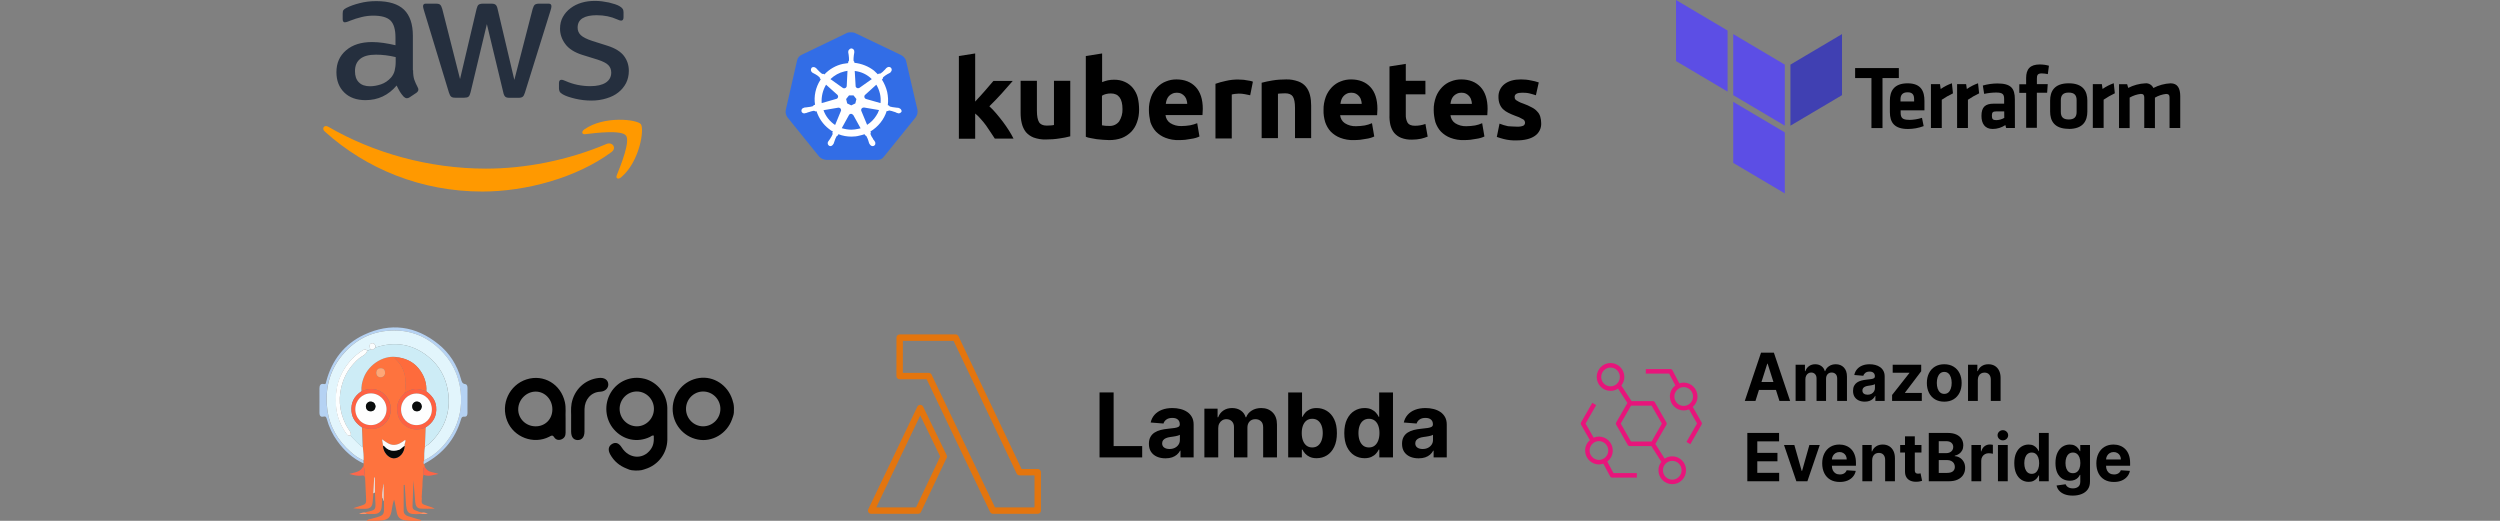 <svg width="1440" height="300" viewBox="0 0 1440 300" fill="none" xmlns="http://www.w3.org/2000/svg">
<rect x="0" y="0" width="1440" height="300" fill="#808080" stroke="none"/>
<path d="M237.934 40.402C237.934 42.661 238.178 44.493 238.605 45.837C239.094 47.18 239.705 48.646 240.56 50.234C240.865 50.722 240.987 51.211 240.987 51.639C240.987 52.249 240.621 52.86 239.827 53.471L235.979 56.035C235.43 56.402 234.88 56.585 234.392 56.585C233.781 56.585 233.17 56.28 232.56 55.73C231.705 54.814 230.972 53.837 230.361 52.86C229.75 51.822 229.14 50.661 228.468 49.257C223.704 54.875 217.72 57.684 210.514 57.684C205.384 57.684 201.292 56.219 198.3 53.287C195.307 50.356 193.781 46.448 193.781 41.562C193.781 36.371 195.613 32.157 199.338 28.982C203.063 25.806 208.01 24.218 214.3 24.218C216.376 24.218 218.514 24.401 220.773 24.707C223.033 25.012 225.353 25.501 227.796 26.05V21.592C227.796 16.951 226.819 13.714 224.926 11.821C222.972 9.928 219.674 9.012 214.972 9.012C212.834 9.012 210.636 9.256 208.376 9.806C206.117 10.356 203.918 11.027 201.781 11.882C200.803 12.31 200.071 12.554 199.643 12.676C199.216 12.798 198.91 12.859 198.666 12.859C197.811 12.859 197.384 12.249 197.384 10.966V7.974C197.384 6.997 197.506 6.264 197.811 5.836C198.116 5.409 198.666 4.981 199.521 4.554C201.658 3.455 204.223 2.539 207.216 1.806C210.208 1.012 213.384 0.646 216.743 0.646C224.01 0.646 229.323 2.294 232.743 5.592C236.102 8.89 237.812 13.898 237.812 20.615V40.402H237.934ZM213.139 49.684C215.155 49.684 217.231 49.318 219.43 48.585C221.628 47.852 223.582 46.509 225.231 44.677C226.208 43.516 226.941 42.234 227.308 40.768C227.674 39.303 227.918 37.531 227.918 35.455V32.89C226.147 32.463 224.254 32.096 222.3 31.852C220.346 31.608 218.453 31.486 216.559 31.486C212.468 31.486 209.475 32.279 207.46 33.928C205.445 35.577 204.468 37.898 204.468 40.951C204.468 43.822 205.2 45.959 206.727 47.425C208.193 48.951 210.33 49.684 213.139 49.684ZM262.178 56.28C261.079 56.28 260.346 56.096 259.858 55.669C259.369 55.303 258.941 54.448 258.575 53.287L244.224 6.081C243.857 4.859 243.674 4.065 243.674 3.638C243.674 2.661 244.163 2.111 245.14 2.111H251.125C252.285 2.111 253.079 2.294 253.506 2.722C253.995 3.088 254.361 3.943 254.728 5.104L264.987 45.532L274.514 5.104C274.82 3.882 275.186 3.088 275.674 2.722C276.163 2.356 277.018 2.111 278.117 2.111H283.003C284.163 2.111 284.957 2.294 285.446 2.722C285.934 3.088 286.362 3.943 286.606 5.104L296.255 46.02L306.82 5.104C307.186 3.882 307.614 3.088 308.041 2.722C308.53 2.356 309.324 2.111 310.423 2.111H316.102C317.079 2.111 317.629 2.6 317.629 3.638C317.629 3.943 317.568 4.249 317.507 4.615C317.446 4.981 317.324 5.47 317.079 6.142L302.362 53.348C301.995 54.57 301.568 55.364 301.079 55.73C300.591 56.096 299.797 56.341 298.759 56.341H293.507C292.346 56.341 291.553 56.158 291.064 55.73C290.575 55.303 290.148 54.509 289.904 53.287L280.438 13.898L271.033 53.226C270.728 54.448 270.361 55.242 269.873 55.669C269.384 56.096 268.529 56.28 267.43 56.28H262.178ZM340.652 57.929C337.477 57.929 334.301 57.562 331.248 56.829C328.194 56.096 325.812 55.303 324.225 54.387C323.247 53.837 322.576 53.226 322.331 52.677C322.087 52.127 321.965 51.516 321.965 50.967V47.852C321.965 46.57 322.454 45.959 323.37 45.959C323.736 45.959 324.102 46.02 324.469 46.142C324.835 46.264 325.385 46.509 325.996 46.753C328.072 47.669 330.332 48.402 332.713 48.89C335.156 49.379 337.538 49.623 339.98 49.623C343.828 49.623 346.82 48.951 348.897 47.608C350.973 46.264 352.072 44.31 352.072 41.806C352.072 40.096 351.523 38.692 350.423 37.531C349.324 36.371 347.248 35.333 344.255 34.356L335.4 31.608C330.942 30.203 327.644 28.127 325.629 25.379C323.614 22.692 322.576 19.699 322.576 16.524C322.576 13.959 323.125 11.699 324.225 9.745C325.324 7.791 326.79 6.081 328.622 4.737C330.454 3.333 332.53 2.294 334.973 1.562C337.416 0.829 339.98 0.523 342.668 0.523C344.011 0.523 345.416 0.585 346.759 0.768C348.164 0.951 349.446 1.195 350.729 1.439C351.95 1.745 353.11 2.05 354.21 2.417C355.309 2.783 356.164 3.149 356.775 3.516C357.63 4.004 358.24 4.493 358.607 5.043C358.973 5.531 359.156 6.203 359.156 7.058V9.928C359.156 11.211 358.668 11.882 357.752 11.882C357.263 11.882 356.469 11.638 355.431 11.149C351.95 9.562 348.042 8.768 343.706 8.768C340.225 8.768 337.477 9.317 335.583 10.478C333.69 11.638 332.713 13.409 332.713 15.913C332.713 17.623 333.324 19.088 334.545 20.249C335.767 21.409 338.026 22.57 341.263 23.608L349.935 26.356C354.332 27.76 357.507 29.715 359.401 32.218C361.294 34.722 362.21 37.593 362.21 40.768C362.21 43.394 361.66 45.776 360.622 47.852C359.523 49.928 358.057 51.761 356.164 53.226C354.271 54.753 352.011 55.852 349.385 56.646C346.637 57.501 343.767 57.929 340.652 57.929Z" fill="#252F3E"/>
<path fill-rule="evenodd" clip-rule="evenodd" d="M352.194 87.609C332.102 102.448 302.911 110.326 277.812 110.326C242.636 110.326 210.941 97.319 187.002 75.7C185.109 73.99 186.818 71.669 189.078 73.013C214.971 88.036 246.911 97.135 279.949 97.135C302.239 97.135 326.728 92.494 349.263 82.967C352.622 81.441 355.492 85.166 352.194 87.609Z" fill="#FF9900"/>
<path fill-rule="evenodd" clip-rule="evenodd" d="M360.561 78.082C357.996 74.784 343.584 76.494 337.049 77.288C335.095 77.532 334.79 75.822 336.561 74.54C348.042 66.478 366.912 68.799 369.111 71.486C371.309 74.234 368.5 93.105 357.752 102.143C356.103 103.547 354.515 102.815 355.248 100.983C357.691 94.937 363.126 81.318 360.561 78.082Z" fill="#FF9900"/>
<path d="M521.886 34.964C521.451 33.573 520.408 32.443 519.104 31.748L492.588 19.055C491.893 18.707 491.11 18.62 490.415 18.62C489.719 18.62 488.937 18.62 488.241 18.794L461.725 31.574C460.421 32.182 459.465 33.313 459.117 34.791L452.597 63.393C452.336 64.871 452.684 66.349 453.553 67.566L471.897 90.257C472.94 91.3 474.418 91.996 475.896 92.082H505.107C506.672 92.256 508.15 91.561 509.106 90.257L527.45 67.566C528.319 66.349 528.667 64.871 528.493 63.393L521.886 34.964Z" fill="#326DE6"/>
<path d="M517.8 62.261C517.713 62.261 517.626 62.261 517.626 62.174C517.626 62.087 517.452 62.087 517.278 62.087C516.931 62 516.583 62 516.235 62C516.061 62 515.887 62 515.714 61.913H515.627C514.67 61.826 513.627 61.652 512.671 61.392C512.41 61.305 512.149 61.044 512.062 60.783L511.367 60.609C511.714 58.088 511.541 55.48 511.019 52.959C510.41 50.437 509.367 48.003 507.976 45.83L508.498 45.308V45.221C508.498 44.96 508.585 44.612 508.759 44.439C509.541 43.743 510.323 43.221 511.193 42.7C511.367 42.613 511.541 42.526 511.714 42.439C512.062 42.265 512.323 42.091 512.671 41.917C512.758 41.831 512.845 41.831 512.932 41.744C513.018 41.657 512.932 41.657 512.932 41.57C513.714 40.961 513.888 39.918 513.279 39.135C513.018 38.788 512.497 38.527 512.062 38.527C511.627 38.527 511.193 38.701 510.845 38.962L510.758 39.048C510.671 39.135 510.584 39.222 510.497 39.222C510.236 39.483 509.976 39.744 509.802 40.005C509.715 40.179 509.541 40.266 509.454 40.353C508.845 41.048 508.063 41.744 507.281 42.265C507.107 42.352 506.933 42.439 506.759 42.439C506.672 42.439 506.498 42.439 506.411 42.352H506.324L505.629 42.787C504.933 42.091 504.151 41.396 503.455 40.7C500.239 38.179 496.239 36.614 492.153 36.18L492.066 35.484V35.571C491.806 35.397 491.719 35.136 491.632 34.876C491.632 33.919 491.632 32.963 491.806 31.92V31.833C491.806 31.659 491.893 31.485 491.893 31.311C491.98 30.963 491.98 30.616 492.066 30.268V29.746C492.153 28.877 491.458 28.007 490.589 27.921C490.067 27.834 489.545 28.094 489.111 28.529C488.763 28.877 488.589 29.311 488.589 29.746V30.181C488.589 30.529 488.676 30.876 488.763 31.224C488.85 31.398 488.85 31.572 488.85 31.746V31.833C489.024 32.789 489.024 33.745 489.024 34.788C488.937 35.049 488.85 35.31 488.589 35.484V35.658L488.502 36.353C487.546 36.44 486.589 36.614 485.546 36.788C481.46 37.657 477.722 39.831 474.853 42.874L474.331 42.526H474.244C474.157 42.526 474.07 42.613 473.896 42.613C473.723 42.613 473.549 42.526 473.375 42.439C472.592 41.831 471.81 41.135 471.201 40.44C471.114 40.266 470.941 40.179 470.854 40.092C470.593 39.831 470.419 39.57 470.158 39.309C470.071 39.222 469.984 39.222 469.897 39.135C469.81 39.048 469.81 39.048 469.81 39.048C469.463 38.788 469.028 38.614 468.593 38.614C468.072 38.614 467.637 38.788 467.376 39.222C466.855 40.005 467.028 41.048 467.724 41.657C467.811 41.657 467.811 41.744 467.811 41.744C467.811 41.744 467.985 41.917 468.072 41.917C468.332 42.091 468.68 42.265 469.028 42.439C469.202 42.526 469.376 42.613 469.55 42.7C470.419 43.221 471.288 43.743 471.984 44.439C472.158 44.612 472.332 44.96 472.245 45.221V45.134L472.766 45.656C472.679 45.83 472.592 45.917 472.505 46.09C469.81 50.35 468.68 55.393 469.463 60.348L468.767 60.522C468.767 60.609 468.68 60.609 468.68 60.609C468.593 60.87 468.332 61.044 468.072 61.218C467.115 61.478 466.159 61.652 465.116 61.739C464.942 61.739 464.768 61.739 464.594 61.826C464.246 61.826 463.899 61.913 463.551 61.913C463.464 61.913 463.377 62 463.203 62C463.116 62 463.116 62 463.029 62.087C462.073 62.261 461.464 63.13 461.638 64.087C461.812 64.869 462.595 65.391 463.377 65.304C463.551 65.304 463.638 65.304 463.812 65.217C463.899 65.217 463.899 65.217 463.899 65.13C463.899 65.043 464.159 65.13 464.246 65.13C464.594 65.043 464.942 64.869 465.203 64.782C465.377 64.695 465.55 64.608 465.724 64.608H465.811C466.768 64.26 467.637 64 468.68 63.826H468.767C469.028 63.826 469.289 63.913 469.463 64.087C469.55 64.087 469.55 64.174 469.55 64.174L470.332 64.087C471.636 68.086 474.07 71.65 477.461 74.258C478.243 74.867 478.939 75.388 479.808 75.823L479.374 76.432C479.374 76.519 479.46 76.519 479.46 76.519C479.634 76.779 479.634 77.127 479.547 77.388C479.2 78.257 478.678 79.127 478.156 79.909V79.996C478.069 80.17 477.983 80.257 477.809 80.431C477.635 80.605 477.461 80.953 477.2 81.3C477.113 81.387 477.113 81.474 477.026 81.561C477.026 81.561 477.026 81.648 476.939 81.648C476.505 82.517 476.852 83.561 477.635 83.995C477.809 84.082 478.069 84.169 478.243 84.169C478.939 84.169 479.547 83.734 479.895 83.126C479.895 83.126 479.895 83.039 479.982 83.039C479.982 82.952 480.069 82.865 480.156 82.778C480.243 82.43 480.417 82.17 480.504 81.822L480.678 81.3C480.938 80.344 481.373 79.475 481.808 78.605C481.982 78.344 482.242 78.171 482.503 78.084C482.59 78.084 482.59 78.084 482.59 77.997L482.938 77.301C485.372 78.257 487.893 78.692 490.502 78.692C492.066 78.692 493.631 78.518 495.196 78.084C496.153 77.91 497.109 77.562 497.978 77.301L498.326 77.91C498.413 77.91 498.413 77.91 498.413 77.997C498.674 78.084 498.935 78.257 499.108 78.518C499.543 79.388 499.978 80.257 500.239 81.213V81.3L500.412 81.822C500.499 82.17 500.586 82.517 500.76 82.778C500.847 82.865 500.847 82.952 500.934 83.039C500.934 83.039 500.934 83.126 501.021 83.126C501.369 83.734 501.977 84.169 502.673 84.169C502.934 84.169 503.108 84.082 503.368 83.995C503.716 83.821 504.064 83.474 504.151 83.039C504.238 82.604 504.238 82.17 504.064 81.735C504.064 81.648 503.977 81.648 503.977 81.648C503.977 81.561 503.89 81.474 503.803 81.387C503.629 81.039 503.455 80.779 503.194 80.518C503.108 80.344 503.021 80.257 502.847 80.083V79.909C502.238 79.127 501.803 78.257 501.456 77.388C501.369 77.127 501.369 76.779 501.543 76.519C501.543 76.432 501.63 76.432 501.63 76.432L501.369 75.736C505.803 73.041 509.193 68.868 510.758 63.913L511.454 64C511.541 64 511.541 63.913 511.541 63.913C511.714 63.739 511.975 63.652 512.236 63.652H512.323C513.279 63.826 514.236 64.087 515.105 64.434H515.192C515.366 64.521 515.54 64.608 515.714 64.608C516.061 64.782 516.322 64.956 516.67 65.043C516.757 65.043 516.844 65.13 517.018 65.13C517.105 65.13 517.105 65.13 517.191 65.217C517.365 65.304 517.452 65.304 517.626 65.304C518.409 65.304 519.104 64.782 519.365 64.087C519.278 63.13 518.582 62.435 517.8 62.261ZM492.675 59.566L490.328 60.696L487.98 59.566L487.372 57.045L489.024 54.958H491.632L493.284 57.045L492.675 59.566ZM506.846 53.915C507.281 55.74 507.368 57.566 507.194 59.392L498.935 57.045C498.152 56.871 497.717 56.088 497.891 55.306C497.978 55.045 498.065 54.871 498.239 54.697L504.759 48.785C505.716 50.35 506.411 52.089 506.846 53.915ZM502.151 45.569L495.022 50.611C494.414 50.959 493.544 50.872 493.11 50.264C492.936 50.09 492.849 49.916 492.849 49.655L492.327 40.874C496.153 41.309 499.543 42.961 502.151 45.569ZM486.416 41.135L488.154 40.787L487.72 49.481C487.72 50.264 487.024 50.872 486.242 50.872C485.981 50.872 485.807 50.785 485.546 50.698L478.33 45.569C480.591 43.395 483.373 41.831 486.416 41.135ZM475.809 48.785L482.242 54.523C482.851 55.045 482.938 55.914 482.416 56.523C482.242 56.784 482.069 56.871 481.721 56.958L473.288 59.392C473.027 55.74 473.896 52.002 475.809 48.785ZM474.331 63.478L482.938 62C483.634 62 484.329 62.435 484.416 63.13C484.503 63.391 484.503 63.739 484.329 64L481.025 71.998C477.983 69.998 475.548 66.956 474.331 63.478ZM494.066 74.258C492.849 74.519 491.632 74.693 490.328 74.693C488.502 74.693 486.589 74.345 484.851 73.824L489.111 66.086C489.545 65.564 490.241 65.391 490.849 65.738C491.11 65.912 491.284 66.086 491.545 66.347L495.718 73.91C495.196 73.998 494.675 74.084 494.066 74.258ZM504.672 66.695C503.368 68.781 501.543 70.607 499.456 71.911L496.066 63.739C495.892 63.043 496.239 62.348 496.848 62.087C497.109 62 497.37 61.913 497.63 61.913L506.324 63.391C505.89 64.608 505.368 65.738 504.672 66.695Z" fill="white"/>
<path d="M873.723 72.955C874.94 73.042 876.244 72.868 877.375 72.434C878.07 72.086 878.505 71.303 878.418 70.521C878.331 69.652 877.809 68.869 877.027 68.608C875.723 67.826 874.245 67.13 872.767 66.696C871.289 66.174 869.985 65.566 868.768 64.957C867.637 64.435 866.681 63.74 865.725 62.871C864.855 62.001 864.247 61.045 863.812 59.915C863.291 58.611 863.117 57.22 863.117 55.829C863.03 52.96 864.334 50.178 866.594 48.439C868.942 46.613 872.071 45.744 876.07 45.744C877.983 45.744 879.983 45.918 881.895 46.352C883.373 46.613 884.851 46.961 886.329 47.483L884.677 54.872C883.46 54.438 882.33 54.177 881.113 53.829C879.722 53.481 878.244 53.394 876.853 53.394C873.897 53.394 872.419 54.177 872.419 55.829C872.419 56.176 872.506 56.524 872.593 56.872C872.767 57.22 873.028 57.48 873.375 57.741C873.723 58.002 874.245 58.263 874.853 58.611C875.462 58.958 876.331 59.306 877.375 59.654C879.113 60.262 880.852 61.045 882.417 61.914C883.634 62.523 884.677 63.305 885.547 64.349C886.329 65.131 886.851 66.087 887.198 67.217C887.546 68.435 887.72 69.652 887.72 70.869C887.894 73.825 886.503 76.694 883.982 78.346C881.547 79.997 878.07 80.867 873.549 80.867C871.028 80.954 868.594 80.693 866.16 80.084C864.768 79.737 863.464 79.302 862.16 78.867L863.725 71.217C865.29 71.825 866.942 72.347 868.594 72.695C870.333 72.781 871.984 72.955 873.723 72.955ZM825.82 63.392C825.733 60.784 826.255 58.176 827.124 55.742C827.907 53.655 829.124 51.83 830.689 50.178C832.167 48.7 833.819 47.569 835.731 46.874C837.644 46.092 839.643 45.744 841.643 45.744C846.338 45.744 850.076 47.222 852.771 50.091C855.466 52.96 856.857 57.22 856.857 62.784C856.857 63.305 856.857 63.914 856.77 64.609C856.77 65.305 856.683 65.826 856.683 66.348H835.47C835.644 68.174 836.601 69.912 838.166 70.956C840.078 72.173 842.339 72.781 844.599 72.695C846.251 72.695 847.99 72.521 849.641 72.26C851.032 71.999 852.423 71.564 853.727 70.956L855.031 78.606C854.423 78.954 853.727 79.128 853.032 79.389C852.076 79.65 851.119 79.91 850.163 79.997C849.12 80.171 848.076 80.345 846.859 80.519C845.729 80.606 844.512 80.693 843.295 80.693C840.6 80.78 837.992 80.345 835.47 79.389C833.384 78.606 831.558 77.389 829.993 75.824C828.515 74.259 827.472 72.347 826.777 70.347C826.168 68 825.82 65.653 825.82 63.392ZM847.816 59.828C847.816 59.045 847.642 58.263 847.381 57.48C847.207 56.698 846.772 56.089 846.338 55.481C845.816 54.872 845.207 54.351 844.512 54.003C843.643 53.568 842.773 53.394 841.817 53.394C840.861 53.394 839.991 53.568 839.122 54.003C838.426 54.351 837.731 54.785 837.209 55.394C836.688 56.002 836.253 56.698 835.992 57.48C835.731 58.263 835.557 59.045 835.47 59.828H847.816ZM800.348 38.267L809.737 36.789V46.526H821.039V54.351H809.737V66C809.65 67.652 809.998 69.304 810.78 70.695C811.476 71.825 812.867 72.434 815.04 72.434C816.083 72.434 817.127 72.347 818.083 72.173C819.126 71.999 820.082 71.738 821.039 71.39L822.343 78.693C821.126 79.215 819.822 79.563 818.518 79.91C816.866 80.258 815.127 80.432 813.388 80.432C811.215 80.519 809.041 80.171 807.042 79.389C805.477 78.78 804.086 77.737 803.043 76.52C801.999 75.216 801.304 73.651 800.869 71.999C800.435 70.086 800.261 68.087 800.348 66.174V38.267ZM762.356 63.392C762.269 60.784 762.791 58.176 763.66 55.742C764.442 53.655 765.659 51.83 767.224 50.178C768.702 48.7 770.354 47.569 772.267 46.874C774.179 46.092 776.179 45.744 778.178 45.744C782.873 45.744 786.611 47.222 789.307 50.091C792.002 52.96 793.393 57.22 793.393 62.784C793.393 63.305 793.393 63.914 793.306 64.609C793.219 65.305 793.219 65.826 793.219 66.348H771.919C772.093 68.174 773.049 69.912 774.614 70.956C776.527 72.173 778.787 72.781 781.047 72.695C782.699 72.695 784.438 72.521 786.09 72.26C787.481 71.999 788.872 71.564 790.263 70.956L791.567 78.606C790.958 78.954 790.263 79.128 789.567 79.389C788.611 79.65 787.655 79.91 786.698 79.997C785.655 80.171 784.612 80.345 783.395 80.519C782.265 80.606 781.047 80.693 779.83 80.693C777.135 80.78 774.527 80.345 772.006 79.389C769.919 78.606 768.094 77.389 766.529 75.824C765.051 74.259 764.008 72.347 763.312 70.347C762.617 68 762.269 65.653 762.356 63.392ZM784.351 59.828C784.351 59.045 784.177 58.263 783.916 57.48C783.743 56.698 783.308 56.089 782.873 55.481C782.352 54.872 781.743 54.351 781.047 54.003C780.178 53.568 779.309 53.394 778.352 53.394C777.396 53.394 776.527 53.568 775.657 54.003C774.962 54.351 774.353 54.785 773.832 55.394C773.31 56.002 772.875 56.698 772.614 57.48C772.354 58.263 772.18 59.045 772.093 59.828H784.351ZM726.711 47.657C728.711 47.135 730.797 46.7 732.884 46.352C735.492 45.918 738.187 45.744 740.795 45.744C743.143 45.657 745.49 46.092 747.75 46.874C749.489 47.483 751.054 48.526 752.184 49.917C753.314 51.308 754.097 52.96 754.531 54.698C755.053 56.698 755.227 58.785 755.227 60.871V79.563H745.925V62.088C745.925 59.045 745.49 56.959 744.707 55.655C743.925 54.438 742.447 53.742 740.274 53.742C739.578 53.742 738.883 53.742 738.1 53.829C737.318 53.829 736.709 53.916 736.101 54.003V79.563H726.711V47.657ZM720.104 54.872C719.235 54.698 718.278 54.438 717.148 54.264C715.931 54.003 714.714 53.916 713.497 53.916C712.801 53.916 712.106 54.003 711.323 54.09C710.715 54.177 710.106 54.264 709.498 54.438V79.737H700.108V48.265C702.021 47.569 704.021 47.048 706.02 46.613C708.541 46.005 711.149 45.744 713.671 45.831C714.279 45.831 714.888 45.918 715.496 45.918C716.192 45.918 716.887 46.005 717.67 46.178C718.365 46.265 719.061 46.352 719.843 46.526C720.452 46.613 721.06 46.787 721.669 47.048L720.104 54.872ZM661.769 63.392C661.682 60.784 662.204 58.176 663.073 55.742C663.855 53.655 665.072 51.83 666.637 50.178C668.115 48.7 669.767 47.569 671.68 46.874C673.592 46.092 675.592 45.744 677.592 45.744C682.286 45.744 686.024 47.222 688.72 50.091C691.415 52.96 692.806 57.22 692.806 62.697C692.806 63.218 692.806 63.827 692.719 64.522C692.632 65.218 692.632 65.74 692.632 66.261H671.332C671.506 68.087 672.462 69.826 674.027 70.869C675.94 72.086 678.2 72.695 680.46 72.608C682.112 72.608 683.851 72.434 685.503 72.173C686.894 71.912 688.285 71.477 689.589 70.956L690.893 78.606C690.284 78.954 689.589 79.128 688.893 79.389C687.937 79.65 686.981 79.91 686.024 79.997C684.981 80.171 683.938 80.345 682.721 80.519C681.591 80.606 680.374 80.693 679.156 80.693C676.461 80.78 673.853 80.345 671.332 79.389C669.245 78.606 667.42 77.389 665.855 75.824C664.377 74.259 663.334 72.347 662.638 70.347C662.117 68 661.769 65.74 661.769 63.392ZM683.851 59.828C683.851 59.045 683.677 58.263 683.416 57.48C683.242 56.698 682.808 56.089 682.373 55.481C681.851 54.872 681.243 54.351 680.547 54.003C679.678 53.568 678.809 53.394 677.852 53.394C676.896 53.394 676.027 53.568 675.157 54.003C674.462 54.351 673.766 54.785 673.245 55.394C672.723 56.002 672.288 56.698 672.027 57.48C671.767 58.263 671.593 59.045 671.506 59.828H683.851ZM646.555 62.871C646.555 56.785 644.294 53.829 639.861 53.829C638.904 53.829 637.948 53.916 636.992 54.177C636.209 54.351 635.427 54.698 634.731 55.133V72.173C635.166 72.26 635.774 72.347 636.47 72.434C637.165 72.521 637.948 72.521 638.817 72.521C641.078 72.695 643.251 71.738 644.642 69.912C645.946 67.826 646.642 65.392 646.555 62.871ZM656.118 63.218C656.118 65.653 655.77 68.087 654.901 70.434C654.205 72.521 653.075 74.346 651.597 75.911C650.032 77.476 648.207 78.693 646.207 79.476C643.86 80.345 641.425 80.693 638.904 80.693C637.774 80.693 636.557 80.606 635.34 80.519C634.123 80.432 632.906 80.258 631.688 80.171C630.558 79.997 629.428 79.823 628.298 79.563C627.168 79.389 626.211 79.128 625.429 78.78V32.269L634.818 30.791V47.309C635.861 46.874 636.992 46.526 638.122 46.265C639.339 46.005 640.556 45.918 641.773 45.918C643.947 45.918 646.033 46.265 648.033 47.222C649.771 48.004 651.336 49.221 652.553 50.699C653.858 52.351 654.814 54.177 655.335 56.176C655.857 58.35 656.118 60.784 656.118 63.218ZM616.474 78.519C614.475 79.041 612.388 79.476 610.302 79.737C607.694 80.171 604.998 80.345 602.39 80.345C599.956 80.432 597.609 79.997 595.348 79.215C593.61 78.519 592.132 77.476 590.915 76.085C589.784 74.607 589.002 72.955 588.567 71.13C588.046 69.13 587.872 66.957 587.872 64.87V46.526H597.261V63.827C597.261 66.87 597.696 69.043 598.478 70.347C599.261 71.651 600.739 72.347 602.912 72.347C603.607 72.347 604.303 72.347 605.085 72.26C605.868 72.173 606.476 72.173 607.085 71.999V46.526H616.474V78.519ZM561.703 58.524C562.66 57.48 563.529 56.437 564.572 55.394C565.529 54.264 566.485 53.221 567.441 52.177C568.398 51.047 569.267 50.091 570.05 49.134C570.832 48.178 571.614 47.309 572.223 46.613H583.351C581.091 49.134 578.917 51.656 576.831 54.003C574.657 56.35 572.397 58.785 569.876 61.219C571.267 62.523 572.571 63.827 573.788 65.305C575.092 66.87 576.396 68.435 577.7 70.173C578.917 71.825 580.134 73.564 581.178 75.216C582.221 76.868 583.09 78.432 583.786 79.823H573.005C572.31 78.693 571.527 77.563 570.658 76.259C569.789 74.955 568.832 73.651 567.963 72.26C567.007 70.956 565.963 69.652 564.833 68.435C563.877 67.304 562.834 66.261 561.703 65.392V79.91H552.314V32.269L561.703 30.791V58.524Z" fill="black"/>
<path d="M1077.95 44.965H1068.55V39.209H1093.73V44.965H1084.32V73.771H1077.95L1077.95 44.965ZM1099.53 69.068C1102.08 69.055 1104.62 68.654 1107.06 67.876L1108.03 72.643C1105.13 73.732 1102.07 74.292 1098.98 74.298C1091.24 74.298 1088.57 70.631 1088.57 64.556V57.941C1088.57 52.599 1090.86 47.99 1098.77 47.99C1106.68 47.99 1108.48 52.704 1108.48 58.145V63.54H1094.77V64.831C1094.77 67.858 1095.79 69.021 1099.56 69.021L1099.53 69.068ZM1094.69 58.436H1102.53V57.195C1102.53 54.838 1101.82 53.162 1098.79 53.162C1095.76 53.162 1094.69 54.817 1094.69 57.195L1094.69 58.436Z" fill="black"/>
<path d="M1124.91 53.766C1122.68 54.823 1120.52 56.057 1118.46 57.458V73.733H1112.22V48.476H1117.43L1117.84 51.27C1119.84 49.883 1122 48.771 1124.29 47.962L1124.91 53.766Z" fill="black"/>
<path d="M1139.98 53.766C1137.74 54.823 1135.58 56.057 1133.53 57.458V73.733H1127.29V48.476H1132.49L1132.9 51.27C1134.9 49.883 1137.07 48.771 1139.35 47.962L1139.98 53.766Z" fill="black"/>
<path d="M1160.59 73.709H1155.54L1155.09 72.054C1152.91 73.506 1150.37 74.281 1147.77 74.287C1143.27 74.287 1141.32 71.129 1141.32 66.777C1141.32 61.65 1143.49 59.706 1148.47 59.706H1154.38V57.088C1154.38 54.294 1153.63 53.301 1149.69 53.301C1147.4 53.326 1145.11 53.587 1142.87 54.079L1142.11 49.266C1144.86 48.486 1147.69 48.086 1150.54 48.074C1158.29 48.074 1160.56 50.868 1160.56 57.206L1160.59 73.709ZM1154.43 64.166H1149.88C1147.84 64.166 1147.33 64.729 1147.33 66.646C1147.33 68.563 1147.88 69.194 1149.81 69.194C1151.44 69.172 1153.04 68.728 1154.46 67.903L1154.43 64.166ZM1179.55 42.693C1178.39 42.437 1177.21 42.299 1176.02 42.279C1173.6 42.279 1173.25 43.371 1173.25 45.291V48.449H1179.5L1179.15 53.411H1173.23V73.622H1167.07V53.505H1163.12V48.543H1167.05V44.955C1167.05 39.713 1169.42 37.131 1174.89 37.131C1176.68 37.122 1178.47 37.367 1180.19 37.859L1179.55 42.693ZM1191.58 74.212C1183.15 74.212 1180.87 69.445 1180.87 64.26V57.931C1180.87 52.754 1183.17 47.98 1191.58 47.98C1199.99 47.98 1202.31 52.746 1202.31 57.931V64.315C1202.29 69.459 1200.02 74.267 1191.58 74.267V74.212ZM1191.58 53.322C1188.36 53.322 1187.04 54.828 1187.04 57.669V64.467C1187.04 67.311 1188.3 68.814 1191.58 68.814C1194.87 68.814 1196.13 67.309 1196.13 64.467V57.695C1196.13 54.833 1194.85 53.33 1191.58 53.33V53.322ZM1218.14 53.736C1215.9 54.793 1213.74 56.028 1211.69 57.428V73.704H1205.46V48.446H1210.67L1211.07 51.24C1213.07 49.853 1215.24 48.741 1217.52 47.933L1218.14 53.736ZM1235.09 73.709V56.093C1235.09 54.752 1234.54 54.076 1233.13 54.076C1230.86 54.338 1228.66 55.061 1226.68 56.211V73.756H1220.55V48.498H1225.24L1225.85 50.633C1228.92 49.056 1232.28 48.155 1235.71 47.988C1236.66 47.897 1237.61 48.107 1238.44 48.589C1239.27 49.072 1239.94 49.803 1240.35 50.685C1243.43 49.072 1246.81 48.153 1250.26 47.988C1254.35 47.988 1255.82 50.947 1255.82 55.451V73.745H1249.66V56.129C1249.66 54.789 1249.11 54.113 1247.69 54.113C1245.42 54.353 1243.23 55.081 1241.24 56.247V73.793L1235.09 73.709Z" fill="black"/>
<path fill-rule="evenodd" clip-rule="evenodd" d="M1028.03 76.481V76.251L998.336 58.662V93.824L1028.03 111.413V76.481ZM1028.03 37.217V72.393L998.336 54.805V19.628L1028.03 37.217Z" fill="#5C4EE5"/>
<path fill-rule="evenodd" clip-rule="evenodd" d="M1031.29 72.393L1061 54.805V19.628L1031.29 37.217V72.393Z" fill="#4040B2"/>
<path fill-rule="evenodd" clip-rule="evenodd" d="M965.386 35.176L995.081 52.765V17.588L965.386 0V35.176Z" fill="#5C4EE5"/>
<path d="M371.235 218.18C363.586 216.241 355.803 219.453 351.776 226.199C347.801 232.885 348.571 241.578 353.631 247.351C358.993 253.467 367.097 255.144 374.376 251.664C375.079 251.33 375.665 250.589 376.583 250.911C376.776 254.753 376.282 256.867 374.677 259.012C370.304 264.881 362.232 264.276 358.127 257.765C356.513 255.208 354.667 254.516 352.611 255.689C350.429 256.936 350.02 259.135 351.528 261.818C353.684 265.675 356.851 268.304 360.888 269.872L362.586 270.567C363.827 271.061 367.646 271.184 369.417 270.824C370.5 270.626 370.921 270.379 371.668 270.168C379.041 267.905 384.206 261.244 384.389 253.354L384.377 234.858C384.237 230.992 382.881 227.276 380.513 224.266C378.144 221.255 374.889 219.111 371.235 218.154V218.18ZM356.899 235.539C356.886 230.005 361.367 225.471 366.836 225.494C372.197 225.52 376.581 229.917 376.666 235.354C376.751 240.901 372.318 245.523 366.886 245.559C361.405 245.585 356.924 241.084 356.899 235.539ZM421.845 230.216C419.194 221.814 411.062 216.477 402.692 217.737C394.006 219.023 387.609 226.409 387.453 235.269C387.308 243.954 393.404 251.492 401.947 253.169C410.222 254.799 418.693 249.795 421.632 241.58C421.92 240.752 422.62 239.009 422.705 237.738C422.825 235.758 422.8 233.994 422.489 232.512C422.248 231.437 422.08 230.956 421.85 230.213L421.845 230.216ZM404.969 245.561C399.608 245.536 395.234 241.138 395.139 235.678C395.044 230.131 399.477 225.535 404.956 225.509C410.435 225.484 414.944 229.984 414.944 235.529C414.944 241.074 410.463 245.577 404.969 245.561ZM325.386 231.674C323.084 221.245 313.134 215.369 303.282 218.527C293.377 221.716 288.249 232.736 292.148 242.457C295.92 251.87 307.339 256.183 316.339 251.574C317.399 251.06 318.194 250.237 319.217 251.87C320.12 253.303 321.725 253.773 323.41 253.068C325.073 252.374 325.792 251.081 325.782 249.288V240.961C325.627 238.291 326.108 234.943 325.381 231.669L325.386 231.674ZM308.365 245.561C302.748 245.484 298.342 241.002 298.497 235.532C298.643 230.095 303.267 225.538 308.603 225.561C313.977 225.587 318.24 230.205 318.167 235.915C318.107 241.537 313.939 245.636 308.387 245.564L308.365 245.561Z" fill="black"/>
<path d="M350.372 221.252C350.179 218.67 348.06 217.348 344.77 217.719C336.879 218.619 330.735 224.405 329.231 232.421C328.654 235.508 329.098 238.661 328.965 241.255V248.595C328.99 251.72 330.339 253.451 332.746 253.477C335.154 253.502 336.626 251.759 336.658 248.683L336.683 235.623C336.758 230.187 340.43 225.863 345.67 225.64C348.78 225.503 350.525 223.392 350.37 221.255L350.372 221.252Z" fill="#010101"/>
<path d="M220.676 278.947C220.686 278.947 220.693 278.972 220.693 279.034L220.718 280.233L220.894 279.302C220.844 278.715 220.397 279.014 220.643 278.947H220.676Z" fill="#FEFEFE"/>
<path d="M242.875 286.757L243.125 282.576C243.502 279.536 243.143 276.403 243.92 273.425C244.304 271.872 243.078 270.048 244.673 268.685L244.279 267.361C243.84 266.589 244.063 265.885 244.329 265.154C244.304 262.487 244.329 259.821 244.796 257.182L245.227 246.18C237.549 249.749 230.347 244.714 229.121 238.67C228.318 234.699 228.745 230.947 231.769 227.92C232.27 227.411 232.704 226.827 233.173 226.269C234.407 218.682 233.549 211.718 227.225 206.286C228.17 205.731 229.02 206.047 229.788 205.901C222.034 203.895 212.626 209.334 209.512 217.641C208.576 220.135 208.072 222.707 208.258 225.356C215.946 221.704 222.839 226.066 224.737 232.711C226.711 239.655 221.478 246.946 214.469 247.052C212.43 247.077 210.494 246.735 208.566 246.152L208.997 257.606C209.268 260.111 209.559 262.603 209.436 265.126L209.491 266.911L209.436 268.102C210.008 270.499 210.128 272.988 210.306 275.421C210.289 275.358 210.277 275.293 210.269 275.228L210.306 275.421L210.896 287.945C211.016 289.669 210.409 290.535 208.857 290.98L203.403 292.737C205.835 293.081 208.23 293.122 210.625 293.063C213.215 293.007 214.394 291.829 214.647 289.188L215.098 284.152L215.6 275.022H215.963V283.705L216.114 287.657C216.49 293.786 216.666 293.747 210.708 294.987C210.567 295.013 210.447 295.103 210.314 295.159L211.38 295.887C211.492 295.913 211.585 295.964 211.64 296.067H215.896C218.448 295.818 219.657 294.416 219.843 291.819L220.264 286.811C220.013 284.594 220.364 282.419 220.765 280.24L220.74 279.042C220.74 278.985 220.723 278.947 220.723 278.955C220.452 279.021 220.898 278.697 220.974 279.309L221.124 278.533V288.563L221.209 292.094C221.259 296.363 220.994 296.723 217.029 297.965L213.709 298.875C212.924 299.153 211.924 298.999 211.184 299.95C214.411 299.827 217.433 300.2 220.462 299.701C223.566 299.187 224.8 297.901 225.437 294.815C225.903 292.531 226.102 290.18 226.952 287.871C227.072 288.12 227.167 288.236 227.195 288.37L228.466 294.851C229.043 297.872 230.222 299.158 233.236 299.696C236.332 300.244 239.464 299.868 242.672 299.945C242.213 299.14 241.493 299.277 240.916 299.102L234.941 297.309C233.519 296.8 232.498 295.869 232.518 294.077L232.536 279.34H233.113L233.72 288.568C234.083 295.686 234.908 296.463 241.874 296.07C242.268 295.401 243.228 295.926 243.594 295.206C241.919 295.195 240.46 294.37 238.93 293.843C238.07 293.544 237.584 292.75 237.601 291.77L238.153 276.632L239.191 289.303C239.342 291.278 240.212 292.827 242.23 292.955C244.989 293.148 247.702 293.007 250.443 293.007C248.993 292.235 247.509 291.816 246.029 291.335C242.682 290.229 242.699 290.221 243.008 286.706L242.875 286.757ZM221.811 214.786C221.806 215.461 221.542 216.107 221.077 216.584C220.611 217.061 219.982 217.332 219.324 217.337C217.854 217.363 216.751 216.502 216.723 214.547C216.881 213.127 217.659 212.155 219.306 212.119C221.054 212.094 221.814 213.302 221.814 214.786H221.811ZM233.053 256.745C233.063 260.602 230.161 264.015 226.851 264.007C223.727 263.997 220.537 260.219 220.65 256.652L220.073 253.052C222.33 254.615 224.186 256.215 226.706 256.274C229.279 256.325 231.295 254.97 233.401 253.386C233.852 254.651 232.719 255.641 233.055 256.742L233.053 256.745Z" fill="#FE733E"/>
<path d="M209.392 265.138L208.85 264.917C206.287 263.842 204.071 262.191 202.012 260.36C194.584 253.776 189.685 245.539 188.471 235.542C187.124 224.185 189.599 213.7 196.992 204.694C203.732 196.487 212.326 191.699 222.589 190.598C233.991 189.379 244.229 192.65 252.855 200.731C260.047 207.464 264.247 215.809 265.323 225.626C266.241 233.984 264.771 242.085 260.559 249.397C256.752 256.063 251.682 261.474 244.826 264.899L244.264 265.177C244.004 265.905 243.768 266.635 244.214 267.384C244.372 267.24 244.515 267.057 244.701 266.952C255.057 261.33 262.239 252.976 265.596 241.35C265.887 240.362 266.336 239.873 267.412 239.986C268.871 240.141 269.267 239.143 269.267 237.896L269.277 223.545C269.277 222.516 269.034 221.385 268.024 221.272C266.118 221.014 265.882 219.613 265.499 218.222C263.254 210.126 258.934 203.393 252.517 198.221C239.327 187.599 224.851 185.683 209.637 192.859C198.348 198.182 191.157 207.42 187.902 219.785C187.696 220.552 187.789 221.465 186.518 221.195C184.702 220.809 184.02 221.904 184.01 223.555L184 237.906C184 239.5 184.785 240.341 186.257 239.968C187.631 239.624 187.962 240.323 188.263 241.398C189.478 245.945 191.511 250.219 194.256 254C198.278 259.594 203.178 264.081 209.407 266.941L209.341 265.149L209.392 265.138Z" fill="#B5D2F3"/>
<path d="M209.372 268.108C207.988 272.09 204.302 271.966 201.173 272.995C203.53 273.617 205.924 274.337 208.282 273.926C209.686 273.676 209.957 274.193 210.162 275.047L210.212 275.248L210.25 275.441C210.074 272.972 209.949 270.521 209.38 268.111L209.372 268.108Z" fill="#FE684B"/>
<path d="M243.897 273.427C246.891 274.816 249.715 273.417 252.606 273.016C249.783 271.789 246.124 272.424 244.637 268.69C243.057 270.053 244.281 271.871 243.897 273.427Z" fill="#FE6446"/>
<path d="M221.027 278.527L220.876 279.304L220.701 280.235C220.3 282.413 219.948 284.589 220.199 286.805C220.901 287.178 220.387 288.168 221.032 288.57V278.527H221.027Z" fill="#FED6C8"/>
<path d="M215.536 275.016L215.034 284.146L215.904 283.696V275.014H215.541L215.536 275.016Z" fill="#FEEBE3"/>
<path d="M206.743 296.067H211.57L211.309 295.887L210.243 295.159C209.19 295.103 208.195 295.339 206.745 296.07L206.743 296.067Z" fill="#FE9166"/>
<path d="M241.739 296.064H246.433C245.48 295.498 244.545 295.017 243.459 295.2C243.096 295.927 242.123 295.392 241.739 296.064Z" fill="#FE8F64"/>
<path d="M244.858 264.879C251.714 261.464 256.774 256.053 260.591 249.377C264.778 242.039 266.25 233.962 265.355 225.606C264.277 215.782 260.089 207.439 252.887 200.711C244.261 192.649 234.023 189.395 222.621 190.599C212.37 191.692 203.764 196.514 197.044 204.7C189.646 213.706 187.176 224.194 188.523 235.548C189.712 245.578 194.611 253.808 202.064 260.366C204.13 262.197 206.347 263.858 208.902 264.923C209.08 265.003 209.261 265.077 209.444 265.144C209.564 262.624 209.276 260.129 209.005 257.624L208.443 257.213C206.545 255.804 204.918 254.068 203.278 252.36C202.781 251.846 202.164 251.401 202.164 250.56C201.061 251.375 200.266 250.809 199.619 249.907C196.028 244.881 193.857 239.306 193.568 233.036C193.307 227.491 193.819 222.101 196.066 216.911C198.909 210.299 203.373 205.284 209.316 201.544C210.326 200.912 210.906 201.477 211.608 201.948C212.29 201.881 212.899 201.639 213.363 201.066L213.278 200.865C212.676 199.569 212.651 198.103 214.093 197.759C215.535 197.414 216.365 198.613 216.35 200.176C227.17 196.532 237.238 198.008 246.315 205.114C253.106 210.427 256.997 217.556 258.183 226.246C259.718 237.421 256.032 246.687 248.436 254.525C247.54 255.468 246.512 256.27 245.387 256.904C245.193 257.008 244.996 257.107 244.798 257.203C244.332 259.841 244.301 262.508 244.332 265.175L244.873 264.897L244.858 264.879Z" fill="#E2F5FC"/>
<path d="M248.403 254.518C255.988 246.682 259.674 237.416 258.15 226.239C256.961 217.538 253.072 210.412 246.281 205.107C237.199 197.998 227.124 196.53 216.316 200.169C216.298 200.179 216.278 200.194 216.261 200.207C215.408 200.763 214.746 201.964 213.52 201.215C213.445 201.164 213.38 201.128 213.304 201.071C212.865 201.647 212.266 201.887 211.549 201.954C211.524 202.069 211.484 202.175 211.449 202.288C210.696 204.525 208.344 205.109 206.785 206.454C202.522 210.091 199.405 214.445 197.557 219.719C194.583 228.219 195.19 236.544 199.174 244.583C199.819 245.887 200.613 247.124 201.466 248.305C201.968 249.014 202.131 249.724 202.068 250.542C202.068 251.406 202.685 251.854 203.181 252.373C204.826 254.081 206.446 255.819 208.347 257.226L208.909 257.638L208.477 246.183C205.222 243.997 202.848 241.214 202.459 237.071C201.945 231.958 204.039 228.178 208.119 225.426C208.136 225.416 208.156 225.4 208.174 225.388C208.016 222.703 208.52 220.131 209.453 217.672C212.567 209.376 221.975 203.926 229.729 205.919C234.902 206.783 239.132 209.191 242.159 213.609C244.581 217.148 245.835 221.052 245.569 225.408C248.488 227.682 250.845 230.346 251.229 234.291C251.743 239.597 249.536 243.472 245.211 246.173L244.749 257.206C244.955 257.11 245.15 257.013 245.338 256.907C246.475 256.278 247.509 255.472 248.405 254.518H248.403Z" fill="#CDECF6"/>
<path d="M235.803 224.95C239.012 223.329 242.122 224.178 245.221 225.248L245.567 225.364C245.828 220.999 244.577 217.095 242.157 213.564C239.128 209.141 234.9 206.734 229.754 205.88C228.959 206.034 228.109 205.708 227.164 206.266C233.483 211.666 234.356 218.662 233.112 226.248L235.805 224.952L235.803 224.95Z" fill="#FE6B3C"/>
<path d="M251.235 234.262C250.851 230.319 248.494 227.652 245.575 225.379L245.229 225.263C242.125 224.216 239.018 223.345 235.811 224.965L233.705 225.993L233.128 226.271L231.724 227.922C228.694 230.957 228.273 234.704 229.076 238.672C230.329 244.726 237.501 249.762 245.154 246.174C249.542 243.44 251.757 239.554 251.232 234.259L251.235 234.262ZM239.795 244.863C238.626 244.861 237.469 244.621 236.391 244.156C235.313 243.691 234.337 243.011 233.518 242.154C232.7 241.298 232.056 240.283 231.624 239.168C231.192 238.054 230.982 236.862 231.004 235.663C231.054 230.628 235.066 226.662 240.011 226.675C244.986 226.714 248.793 230.733 248.755 235.892C248.717 241.015 244.826 244.909 239.795 244.86V244.863Z" fill="#FE6142"/>
<path d="M208.138 225.402C204.06 228.153 201.964 231.934 202.478 237.047C202.889 241.161 205.267 243.972 208.501 246.151C210.447 246.742 212.373 247.092 214.419 247.061C221.398 246.958 226.661 239.647 224.688 232.721C222.789 226.073 215.911 221.708 208.208 225.366C208.17 225.376 208.153 225.391 208.133 225.404L208.138 225.402ZM213.712 244.854C208.614 244.872 204.667 240.863 204.685 235.666C204.695 230.563 208.577 226.613 213.579 226.582C218.639 226.556 222.682 230.64 222.662 235.743C222.644 240.758 218.632 244.836 213.712 244.854Z" fill="#FE6143"/>
<path d="M221.829 257.482C221.483 257.127 221.227 256.646 220.651 256.639C220.538 260.208 223.717 263.986 226.852 263.994C230.172 264.004 233.063 260.617 233.053 256.731C231.799 257.392 231.004 258.755 229.542 259.159C226.671 259.964 224.033 259.763 221.807 257.48L221.829 257.482Z" fill="#070909"/>
<path d="M233.399 253.377C231.292 254.958 229.286 256.309 226.704 256.265C224.178 256.213 222.308 254.606 220.071 253.042L220.648 256.643C221.225 256.661 221.48 257.157 221.826 257.487C224.043 259.77 226.691 259.971 229.562 259.166C231.002 258.762 231.819 257.409 233.073 256.738C232.737 255.632 233.868 254.647 233.419 253.382L233.399 253.377Z" fill="#FDFCFB"/>
<path d="M219.303 212.101C217.649 212.126 216.871 213.098 216.721 214.528C216.746 216.483 217.849 217.339 219.321 217.319C219.979 217.313 220.609 217.043 221.074 216.565C221.54 216.088 221.803 215.442 221.809 214.767C221.834 213.271 221.054 212.062 219.303 212.101Z" fill="#FEA777"/>
<path d="M202.078 250.525C202.143 249.71 201.985 249 201.476 248.287C200.633 247.104 199.831 245.87 199.184 244.566C195.172 236.527 194.583 228.202 197.567 219.702C199.422 214.43 202.562 210.071 206.795 206.437C208.357 205.094 210.686 204.518 211.459 202.271L211.559 201.936C210.857 201.466 210.305 200.9 209.267 201.533C203.299 205.274 198.861 210.31 195.967 216.899C193.695 222.089 193.209 227.479 193.469 233.024C193.77 239.289 195.927 244.87 199.52 249.895C200.165 250.795 200.969 251.361 202.065 250.548L202.078 250.525Z" fill="#FDFEFE"/>
<path d="M216.248 200.201C216.266 200.191 216.286 200.175 216.303 200.162C216.286 198.599 215.471 197.39 214.046 197.745C212.622 198.1 212.635 199.545 213.232 200.852L213.317 201.052C213.386 201.105 213.458 201.153 213.532 201.196C214.786 201.955 215.421 200.746 216.273 200.198L216.248 200.201Z" fill="#FBFDFE"/>
<path d="M248.761 235.896C248.799 230.745 244.992 226.725 240.017 226.679C235.06 226.64 231.058 230.631 231.01 235.667C230.96 240.769 234.837 244.817 239.801 244.866C244.834 244.905 248.723 241.006 248.761 235.896ZM240.24 236.894C238.56 236.919 237.575 235.942 237.424 234.245C237.284 232.663 238.668 231.159 240.203 231.287C241.848 231.411 242.775 232.401 242.971 234.168C242.72 235.741 241.961 236.863 240.213 236.894H240.24ZM213.555 226.591C208.552 226.617 204.678 230.572 204.66 235.675C204.65 240.875 208.59 244.882 213.688 244.864C218.608 244.846 222.62 240.767 222.64 235.759C222.65 230.647 218.608 226.56 213.557 226.589L213.555 226.591ZM213.565 236.894C211.9 236.912 210.899 235.934 210.769 234.219C210.648 232.637 212.04 231.169 213.585 231.303C215.215 231.447 216.168 232.416 216.343 234.183C216.138 235.803 215.277 236.878 213.592 236.899L213.565 236.894Z" fill="#FEFEFE"/>
<path d="M240.199 231.298C238.664 231.183 237.28 232.661 237.42 234.256C237.571 235.964 238.549 236.931 240.236 236.905C241.949 236.879 242.744 235.753 242.995 234.179C242.799 232.415 241.871 231.427 240.226 231.298H240.199Z" fill="#090B0B"/>
<path d="M213.581 231.306C212.038 231.172 210.647 232.638 210.765 234.222C210.895 235.94 211.893 236.917 213.56 236.897C215.228 236.876 216.106 235.804 216.311 234.181C216.153 232.381 215.198 231.437 213.553 231.301L213.581 231.306Z" fill="#090C0C"/>
<path fill-rule="evenodd" clip-rule="evenodd" d="M527.637 292.267H504.726L530.065 239.305L541.546 262.94L527.637 292.267ZM531.718 234.244C531.407 233.607 530.76 233.203 530.054 233.203H530.048C529.336 233.205 528.689 233.613 528.384 234.253L500.127 293.316C499.853 293.888 499.892 294.56 500.232 295.097C500.569 295.632 501.161 295.957 501.795 295.957H528.807C529.523 295.957 530.172 295.545 530.479 294.901L545.269 263.719C545.507 263.214 545.505 262.629 545.259 262.127L531.718 234.244ZM595.883 292.267H573.121L536.602 215.824C536.297 215.182 535.646 214.772 534.932 214.772H520.039L520.056 196.321H549.247L585.597 272.762C585.902 273.404 586.553 273.816 587.267 273.816H595.883V292.267ZM597.732 270.125H588.437L552.087 193.684C551.782 193.042 551.131 192.631 550.416 192.631H518.208C517.189 192.631 516.361 193.456 516.359 194.474L516.339 216.615C516.339 217.106 516.531 217.575 516.88 217.922C517.226 218.269 517.696 218.462 518.188 218.462H533.765L570.286 294.905C570.593 295.547 571.24 295.957 571.954 295.957H597.732C598.755 295.957 599.582 295.13 599.582 294.112V271.97C599.582 270.952 598.755 270.125 597.732 270.125Z" fill="url(#paint0_linear_1636_120)"/>
<path d="M633.337 263.468V226.042H641.449V256.944H657.898V263.468H633.337Z" fill="black"/>
<path d="M671.326 263.998C669.49 263.998 667.854 263.687 666.418 263.066C664.981 262.432 663.845 261.5 663.008 260.27C662.184 259.027 661.771 257.48 661.771 255.628C661.771 254.069 662.065 252.759 662.652 251.699C663.239 250.639 664.038 249.787 665.05 249.141C666.062 248.495 667.211 248.008 668.497 247.679C669.796 247.35 671.158 247.119 672.581 246.984C674.255 246.814 675.604 246.656 676.628 246.509C677.652 246.351 678.395 246.12 678.858 245.815C679.32 245.51 679.551 245.06 679.551 244.463V244.353C679.551 243.196 679.176 242.3 678.427 241.667C677.69 241.033 676.641 240.716 675.279 240.716C673.843 240.716 672.7 241.027 671.851 241.648C671.001 242.258 670.439 243.025 670.165 243.951L662.783 243.366C663.158 241.661 663.895 240.186 664.994 238.944C666.093 237.689 667.51 236.726 669.247 236.056C670.995 235.374 673.019 235.033 675.317 235.033C676.915 235.033 678.445 235.216 679.907 235.581C681.38 235.947 682.686 236.513 683.822 237.281C684.971 238.048 685.877 239.035 686.539 240.241C687.201 241.435 687.532 242.867 687.532 244.536V263.468H679.963V259.576H679.738C679.276 260.453 678.658 261.226 677.883 261.896C677.109 262.554 676.178 263.072 675.092 263.45C674.005 263.815 672.75 263.998 671.326 263.998ZM673.612 258.625C674.786 258.625 675.822 258.4 676.722 257.949C677.621 257.486 678.327 256.865 678.839 256.085C679.351 255.305 679.607 254.422 679.607 253.435V250.457C679.357 250.615 679.014 250.761 678.576 250.895C678.152 251.017 677.671 251.133 677.134 251.242C676.597 251.34 676.06 251.431 675.523 251.517C674.986 251.59 674.499 251.657 674.061 251.718C673.125 251.852 672.307 252.065 671.607 252.357C670.908 252.65 670.364 253.046 669.977 253.545C669.59 254.032 669.396 254.641 669.396 255.372C669.396 256.432 669.79 257.243 670.577 257.803C671.376 258.351 672.388 258.625 673.612 258.625Z" fill="black"/>
<path d="M693.724 263.468V235.399H701.33V240.351H701.667C702.267 238.706 703.266 237.409 704.665 236.458C706.064 235.508 707.737 235.033 709.686 235.033C711.659 235.033 713.339 235.514 714.725 236.477C716.112 237.427 717.036 238.718 717.498 240.351H717.798C718.385 238.743 719.446 237.457 720.983 236.495C722.531 235.52 724.361 235.033 726.472 235.033C729.157 235.033 731.337 235.868 733.01 237.537C734.697 239.193 735.54 241.545 735.54 244.591V263.468H727.577V246.126C727.577 244.566 727.153 243.397 726.303 242.617C725.454 241.837 724.392 241.447 723.118 241.447C721.67 241.447 720.539 241.898 719.727 242.8C718.916 243.689 718.51 244.865 718.51 246.327V263.468H710.772V245.961C710.772 244.584 710.366 243.488 709.554 242.672C708.755 241.855 707.7 241.447 706.388 241.447C705.502 241.447 704.702 241.667 703.99 242.105C703.291 242.532 702.735 243.135 702.323 243.914C701.911 244.682 701.705 245.583 701.705 246.619V263.468H693.724Z" fill="black"/>
<path d="M741.994 263.468V226.042H749.975V240.113H750.218C750.568 239.358 751.074 238.59 751.736 237.811C752.41 237.019 753.285 236.361 754.359 235.837C755.445 235.301 756.794 235.033 758.405 235.033C760.504 235.033 762.44 235.569 764.213 236.641C765.987 237.701 767.404 239.303 768.466 241.447C769.528 243.579 770.058 246.254 770.058 249.47C770.058 252.601 769.54 255.245 768.503 257.401C767.479 259.545 766.08 261.172 764.307 262.28C762.546 263.377 760.572 263.925 758.387 263.925C756.838 263.925 755.52 263.675 754.434 263.176C753.36 262.676 752.479 262.049 751.792 261.293C751.105 260.526 750.581 259.752 750.218 258.973H749.862V263.468H741.994ZM749.806 249.433C749.806 251.102 750.043 252.558 750.518 253.801C750.993 255.044 751.68 256.012 752.579 256.706C753.478 257.389 754.571 257.73 755.857 257.73C757.156 257.73 758.256 257.383 759.155 256.688C760.054 255.982 760.735 255.007 761.197 253.764C761.672 252.509 761.909 251.066 761.909 249.433C761.909 247.813 761.678 246.388 761.216 245.157C760.754 243.927 760.073 242.964 759.174 242.27C758.274 241.575 757.169 241.228 755.857 241.228C754.559 241.228 753.459 241.563 752.56 242.233C751.673 242.903 750.993 243.853 750.518 245.084C750.043 246.314 749.806 247.764 749.806 249.433Z" fill="black"/>
<path d="M785.988 263.925C783.802 263.925 781.822 263.377 780.049 262.28C778.288 261.172 776.889 259.545 775.852 257.401C774.828 255.245 774.316 252.601 774.316 249.47C774.316 246.254 774.847 243.579 775.908 241.447C776.97 239.303 778.381 237.701 780.142 236.641C781.916 235.569 783.858 235.033 785.969 235.033C787.58 235.033 788.923 235.301 789.997 235.837C791.084 236.361 791.958 237.019 792.62 237.811C793.294 238.59 793.806 239.358 794.156 240.113H794.4V226.042H802.362V263.468H794.493V258.973H794.156C793.781 259.752 793.251 260.526 792.564 261.293C791.889 262.049 791.009 262.676 789.922 263.176C788.848 263.675 787.536 263.925 785.988 263.925ZM788.517 257.73C789.803 257.73 790.89 257.389 791.777 256.706C792.676 256.012 793.363 255.044 793.838 253.801C794.325 252.558 794.568 251.102 794.568 249.433C794.568 247.764 794.331 246.314 793.856 245.084C793.382 243.853 792.695 242.903 791.795 242.233C790.896 241.563 789.803 241.228 788.517 241.228C787.205 241.228 786.1 241.575 785.201 242.27C784.302 242.964 783.621 243.927 783.159 245.157C782.697 246.388 782.466 247.813 782.466 249.433C782.466 251.066 782.697 252.509 783.159 253.764C783.633 255.007 784.314 255.982 785.201 256.688C786.1 257.383 787.205 257.73 788.517 257.73Z" fill="black"/>
<path d="M817.13 263.998C815.294 263.998 813.657 263.687 812.221 263.066C810.785 262.432 809.648 261.5 808.811 260.27C807.987 259.027 807.575 257.48 807.575 255.628C807.575 254.069 807.868 252.759 808.455 251.699C809.042 250.639 809.842 249.787 810.853 249.141C811.865 248.495 813.014 248.008 814.301 247.679C815.6 247.35 816.961 247.119 818.385 246.984C820.058 246.814 821.407 246.656 822.432 246.509C823.456 246.351 824.199 246.12 824.661 245.815C825.123 245.51 825.354 245.06 825.354 244.463V244.353C825.354 243.196 824.979 242.3 824.23 241.667C823.493 241.033 822.444 240.716 821.083 240.716C819.646 240.716 818.503 241.027 817.654 241.648C816.805 242.258 816.243 243.025 815.968 243.951L808.587 243.366C808.961 241.661 809.698 240.186 810.797 238.944C811.896 237.689 813.314 236.726 815.05 236.056C816.799 235.374 818.822 235.033 821.12 235.033C822.719 235.033 824.249 235.216 825.71 235.581C827.184 235.947 828.489 236.513 829.626 237.281C830.775 238.048 831.68 239.035 832.342 240.241C833.004 241.435 833.335 242.867 833.335 244.536V263.468H825.766V259.576H825.542C825.079 260.453 824.461 261.226 823.687 261.896C822.912 262.554 821.982 263.072 820.895 263.45C819.809 263.815 818.553 263.998 817.13 263.998ZM819.415 258.625C820.589 258.625 821.626 258.4 822.525 257.949C823.424 257.486 824.13 256.865 824.642 256.085C825.154 255.305 825.41 254.422 825.41 253.435V250.457C825.161 250.615 824.817 250.761 824.38 250.895C823.955 251.017 823.474 251.133 822.937 251.242C822.4 251.34 821.863 251.431 821.326 251.517C820.789 251.59 820.302 251.657 819.865 251.718C818.928 251.852 818.11 252.065 817.411 252.357C816.711 252.65 816.168 253.046 815.781 253.545C815.394 254.032 815.2 254.641 815.2 255.372C815.2 256.432 815.593 257.243 816.38 257.803C817.18 258.351 818.191 258.625 819.415 258.625Z" fill="black"/>
<path fill-rule="evenodd" clip-rule="evenodd" d="M920.991 264.911C918.029 264.911 915.618 262.482 915.618 259.494C915.618 256.51 918.029 254.08 920.991 254.08C923.953 254.08 926.367 256.51 926.367 259.494C926.367 262.482 923.953 264.911 920.991 264.911ZM925.791 265.849C927.701 264.383 928.952 262.093 928.952 259.494C928.952 255.072 925.38 251.476 920.991 251.476C919.908 251.476 918.88 251.697 917.939 252.093L913.292 243.983L919.397 233.329L917.161 232.027L910.684 243.332C910.452 243.736 910.452 244.231 910.684 244.634L915.763 253.499C914.104 254.968 913.034 257.098 913.034 259.494C913.034 263.919 916.603 267.516 920.991 267.516C921.875 267.516 922.71 267.336 923.506 267.068L927.466 274.417C927.693 274.836 928.127 275.097 928.6 275.097H942.815V272.492H929.37L925.791 265.849ZM969.811 233.811C966.846 233.811 964.435 231.381 964.435 228.394C964.435 225.409 966.846 222.977 969.811 222.977C972.772 222.977 975.184 225.409 975.184 228.394C975.184 231.381 972.772 233.811 969.811 233.811ZM975.039 234.391C976.698 232.92 977.768 230.79 977.768 228.394C977.768 223.972 974.199 220.373 969.811 220.373C968.929 220.373 968.097 220.552 967.304 220.82L963.342 213.286C963.119 212.859 962.68 212.593 962.199 212.593H947.984V215.198H961.424L965.016 222.031C963.106 223.498 961.85 225.792 961.85 228.394C961.85 232.816 965.419 236.415 969.811 236.415C970.894 236.415 971.922 236.191 972.86 235.795L977.507 243.908L971.405 254.559L973.641 255.861L980.118 244.559C980.35 244.155 980.35 243.658 980.118 243.257L975.039 234.391ZM963.22 276.279C960.256 276.279 957.844 273.849 957.844 270.865C957.844 267.878 960.256 265.448 963.22 265.448C966.182 265.448 968.593 267.878 968.593 270.865C968.593 273.849 966.182 276.279 963.22 276.279ZM939.468 254.333L933.542 243.991L939.468 233.652H951.316L957.245 243.991L951.316 254.333H939.468ZM927.662 222.537C924.7 222.537 922.289 220.107 922.289 217.12C922.289 214.135 924.7 211.705 927.662 211.705C930.626 211.705 933.038 214.135 933.038 217.12C933.038 220.107 930.626 222.537 927.662 222.537ZM963.22 262.844C961.605 262.844 960.106 263.338 958.847 264.174L953.5 255.731L959.855 244.642C960.088 244.241 960.088 243.744 959.855 243.34L953.182 231.699C952.952 231.295 952.525 231.048 952.063 231.048H939.781L933.893 222.05C934.958 220.688 935.622 218.987 935.622 217.12C935.622 212.698 932.051 209.101 927.662 209.101C923.273 209.101 919.704 212.698 919.704 217.12C919.704 221.544 923.273 225.141 927.662 225.141C929.252 225.141 930.73 224.657 931.973 223.844L937.375 232.097L930.934 243.34C930.701 243.744 930.701 244.241 930.934 244.642L937.605 256.286C937.835 256.69 938.261 256.937 938.721 256.937H951.199L956.934 265.997C955.901 267.352 955.26 269.026 955.26 270.865C955.26 275.284 958.832 278.883 963.22 278.883C967.609 278.883 971.178 275.284 971.178 270.865C971.178 266.44 967.609 262.844 963.22 262.844Z" fill="#E7157B"/>
<path d="M1011.14 230.956H1004.99L1014.36 203.12H1021.75L1031.11 230.956H1024.96L1018.16 209.481H1017.95L1011.14 230.956ZM1010.75 220.015H1025.28V224.609H1010.75V220.015Z" fill="black"/>
<path d="M1034.27 230.956V210.079H1039.65V213.763H1039.89C1040.31 212.539 1041.02 211.574 1042.01 210.867C1043 210.161 1044.18 209.807 1045.56 209.807C1046.96 209.807 1048.14 210.165 1049.12 210.881C1050.1 211.588 1050.76 212.548 1051.09 213.763H1051.3C1051.71 212.566 1052.46 211.611 1053.55 210.895C1054.65 210.17 1055.94 209.807 1057.43 209.807C1059.33 209.807 1060.87 210.428 1062.06 211.669C1063.25 212.902 1063.85 214.651 1063.85 216.916V230.956H1058.22V218.058C1058.22 216.898 1057.92 216.028 1057.31 215.448C1056.71 214.868 1055.96 214.578 1055.06 214.578C1054.04 214.578 1053.24 214.913 1052.66 215.584C1052.09 216.245 1051.8 217.12 1051.8 218.207V230.956H1046.33V217.935C1046.33 216.911 1046.04 216.096 1045.47 215.489C1044.9 214.882 1044.15 214.578 1043.23 214.578C1042.6 214.578 1042.03 214.741 1041.53 215.067C1041.04 215.385 1040.64 215.833 1040.35 216.413C1040.06 216.984 1039.91 217.654 1039.91 218.425V230.956H1034.27Z" fill="black"/>
<path d="M1074.11 231.35C1072.81 231.35 1071.66 231.119 1070.64 230.657C1069.62 230.186 1068.82 229.493 1068.23 228.578C1067.64 227.653 1067.35 226.503 1067.35 225.125C1067.35 223.966 1067.56 222.991 1067.98 222.203C1068.39 221.415 1068.96 220.78 1069.67 220.3C1070.39 219.82 1071.2 219.458 1072.11 219.213C1073.03 218.968 1073.99 218.796 1075 218.696C1076.18 218.57 1077.14 218.452 1077.86 218.343C1078.59 218.225 1079.11 218.053 1079.44 217.827C1079.77 217.6 1079.93 217.265 1079.93 216.821V216.739C1079.93 215.878 1079.66 215.212 1079.13 214.741C1078.61 214.27 1077.87 214.034 1076.91 214.034C1075.89 214.034 1075.08 214.265 1074.48 214.728C1073.88 215.181 1073.48 215.751 1073.29 216.44L1068.07 216.005C1068.33 214.737 1068.85 213.64 1069.63 212.716C1070.41 211.783 1071.41 211.067 1072.64 210.568C1073.88 210.061 1075.31 209.807 1076.93 209.807C1078.07 209.807 1079.15 209.943 1080.18 210.215C1081.22 210.487 1082.15 210.908 1082.95 211.479C1083.76 212.05 1084.4 212.784 1084.87 213.681C1085.34 214.569 1085.57 215.634 1085.57 216.875V230.956H1080.22V228.061H1080.06C1079.73 228.714 1079.3 229.289 1078.75 229.787C1078.2 230.277 1077.54 230.662 1076.78 230.943C1076.01 231.215 1075.12 231.35 1074.11 231.35ZM1075.73 227.354C1076.56 227.354 1077.29 227.187 1077.93 226.852C1078.56 226.507 1079.06 226.045 1079.43 225.465C1079.79 224.885 1079.97 224.228 1079.97 223.494V221.279C1079.79 221.397 1079.55 221.505 1079.24 221.605C1078.94 221.696 1078.6 221.782 1078.22 221.863C1077.84 221.936 1077.46 222.004 1077.08 222.067C1076.7 222.122 1076.36 222.171 1076.05 222.217C1075.38 222.316 1074.81 222.475 1074.31 222.692C1073.82 222.91 1073.43 223.204 1073.16 223.576C1072.88 223.938 1072.75 224.391 1072.75 224.935C1072.75 225.723 1073.02 226.326 1073.58 226.743C1074.15 227.151 1074.86 227.354 1075.73 227.354Z" fill="black"/>
<path d="M1089.85 230.956V227.504L1099.81 214.85V214.7H1090.19V210.079H1106.61V213.844L1097.26 226.186V226.335H1106.96V230.956H1089.85Z" fill="black"/>
<path d="M1119.89 231.364C1117.83 231.364 1116.05 230.916 1114.55 230.018C1113.05 229.112 1111.9 227.853 1111.09 226.24C1110.28 224.618 1109.87 222.738 1109.87 220.599C1109.87 218.443 1110.28 216.558 1111.09 214.945C1111.9 213.323 1113.05 212.064 1114.55 211.167C1116.05 210.26 1117.83 209.807 1119.89 209.807C1121.95 209.807 1123.72 210.26 1125.22 211.167C1126.72 212.064 1127.87 213.323 1128.69 214.945C1129.5 216.558 1129.91 218.443 1129.91 220.599C1129.91 222.738 1129.5 224.618 1128.69 226.24C1127.87 227.853 1126.72 229.112 1125.22 230.018C1123.72 230.916 1121.95 231.364 1119.89 231.364ZM1119.91 226.879C1120.85 226.879 1121.63 226.607 1122.26 226.063C1122.89 225.51 1123.36 224.758 1123.68 223.807C1124.01 222.856 1124.17 221.773 1124.17 220.558C1124.17 219.344 1124.01 218.261 1123.68 217.31C1123.36 216.359 1122.89 215.607 1122.26 215.054C1121.63 214.501 1120.85 214.225 1119.91 214.225C1118.97 214.225 1118.17 214.501 1117.53 215.054C1116.89 215.607 1116.41 216.359 1116.08 217.31C1115.77 218.261 1115.61 219.344 1115.61 220.558C1115.61 221.773 1115.77 222.856 1116.08 223.807C1116.41 224.758 1116.89 225.51 1117.53 226.063C1118.17 226.607 1118.97 226.879 1119.91 226.879Z" fill="black"/>
<path d="M1139.22 218.887V230.956H1133.58V210.079H1138.96V213.763H1139.2C1139.65 212.548 1140.4 211.588 1141.46 210.881C1142.52 210.165 1143.81 209.807 1145.32 209.807C1146.73 209.807 1147.97 210.124 1149.02 210.759C1150.07 211.393 1150.89 212.299 1151.47 213.477C1152.05 214.646 1152.34 216.041 1152.34 217.663V230.956H1146.7V218.696C1146.71 217.419 1146.39 216.422 1145.74 215.706C1145.1 214.981 1144.21 214.619 1143.08 214.619C1142.32 214.619 1141.65 214.786 1141.07 215.122C1140.49 215.457 1140.04 215.946 1139.71 216.59C1139.4 217.224 1139.23 217.99 1139.22 218.887Z" fill="black"/>
<path d="M1006.46 277.205V249.369H1024.75V254.221H1012.2V260.854H1023.81V265.706H1012.2V272.353H1024.8V277.205H1006.46Z" fill="black"/>
<path d="M1048.18 256.328L1041.06 277.205H1034.7L1027.59 256.328H1033.55L1037.78 271.265H1037.99L1042.2 256.328H1048.18Z" fill="black"/>
<path d="M1059.69 277.613C1057.6 277.613 1055.79 277.178 1054.28 276.308C1052.78 275.429 1051.62 274.188 1050.81 272.584C1050 270.971 1049.59 269.063 1049.59 266.861C1049.59 264.714 1050 262.829 1050.81 261.207C1051.62 259.585 1052.77 258.321 1054.24 257.415C1055.73 256.509 1057.47 256.056 1059.46 256.056C1060.81 256.056 1062.06 256.278 1063.21 256.722C1064.38 257.157 1065.4 257.814 1066.26 258.693C1067.14 259.572 1067.82 260.677 1068.3 262.009C1068.79 263.332 1069.03 264.882 1069.03 266.658V268.248H1051.84V264.66H1063.72C1063.72 263.826 1063.54 263.087 1063.19 262.444C1062.83 261.801 1062.34 261.298 1061.72 260.935C1061.1 260.564 1060.38 260.378 1059.56 260.378C1058.7 260.378 1057.94 260.582 1057.28 260.99C1056.62 261.388 1056.11 261.928 1055.74 262.607C1055.37 263.278 1055.18 264.025 1055.17 264.85V268.261C1055.17 269.294 1055.36 270.187 1055.73 270.939C1056.11 271.691 1056.64 272.271 1057.33 272.679C1058.02 273.087 1058.84 273.29 1059.78 273.29C1060.41 273.29 1060.98 273.2 1061.51 273.019C1062.03 272.837 1062.47 272.566 1062.84 272.203C1063.21 271.841 1063.5 271.397 1063.69 270.871L1068.91 271.224C1068.65 272.511 1068.1 273.635 1067.28 274.595C1066.47 275.547 1065.42 276.29 1064.13 276.824C1062.85 277.35 1061.37 277.613 1059.69 277.613Z" fill="black"/>
<path d="M1078.36 265.135V277.205H1072.72V256.328H1078.1V260.011H1078.34C1078.79 258.797 1079.54 257.836 1080.6 257.13C1081.66 256.414 1082.95 256.056 1084.46 256.056C1085.87 256.056 1087.1 256.373 1088.16 257.007C1089.21 257.642 1090.02 258.548 1090.61 259.726C1091.19 260.895 1091.48 262.29 1091.48 263.912V277.205H1085.84V264.945C1085.85 263.667 1085.53 262.671 1084.88 261.955C1084.24 261.23 1083.35 260.867 1082.22 260.867C1081.46 260.867 1080.79 261.035 1080.2 261.37C1079.63 261.706 1079.18 262.195 1078.85 262.838C1078.53 263.473 1078.37 264.238 1078.36 265.135Z" fill="black"/>
<path d="M1106.76 256.328V260.677H1094.5V256.328H1106.76ZM1097.28 251.326H1102.93V270.79C1102.93 271.324 1103.01 271.741 1103.17 272.04C1103.33 272.33 1103.55 272.534 1103.83 272.652C1104.12 272.769 1104.46 272.828 1104.84 272.828C1105.1 272.828 1105.37 272.806 1105.63 272.76C1105.9 272.706 1106.1 272.665 1106.24 272.638L1107.13 276.947C1106.85 277.037 1106.45 277.141 1105.94 277.259C1105.42 277.386 1104.8 277.463 1104.07 277.49C1102.71 277.545 1101.52 277.359 1100.49 276.933C1099.47 276.507 1098.68 275.846 1098.12 274.949C1097.55 274.052 1097.27 272.919 1097.28 271.551V251.326Z" fill="black"/>
<path d="M1110.98 277.205V249.369H1121.85C1123.84 249.369 1125.51 249.672 1126.84 250.279C1128.18 250.886 1129.18 251.729 1129.85 252.807C1130.52 253.877 1130.86 255.109 1130.86 256.504C1130.86 257.592 1130.65 258.548 1130.22 259.372C1129.8 260.188 1129.21 260.858 1128.47 261.384C1127.74 261.9 1126.9 262.267 1125.95 262.485V262.757C1126.99 262.802 1127.96 263.101 1128.86 263.654C1129.77 264.207 1130.5 264.981 1131.07 265.978C1131.64 266.966 1131.92 268.144 1131.92 269.512C1131.92 270.989 1131.56 272.307 1130.84 273.467C1130.14 274.618 1129.09 275.529 1127.7 276.199C1126.32 276.87 1124.61 277.205 1122.58 277.205H1110.98ZM1116.72 272.393H1121.4C1122.99 272.393 1124.16 272.081 1124.89 271.456C1125.63 270.821 1125.99 269.979 1125.99 268.927C1125.99 268.157 1125.81 267.478 1125.45 266.889C1125.09 266.3 1124.57 265.838 1123.9 265.502C1123.24 265.167 1122.45 264.999 1121.53 264.999H1116.72V272.393ZM1116.72 261.017H1120.97C1121.76 261.017 1122.46 260.877 1123.07 260.596C1123.68 260.306 1124.17 259.898 1124.52 259.372C1124.89 258.847 1125.07 258.217 1125.07 257.483C1125.07 256.477 1124.72 255.666 1124.02 255.05C1123.33 254.434 1122.35 254.126 1121.08 254.126H1116.72V261.017Z" fill="black"/>
<path d="M1135.55 277.205V256.328H1141.02V259.97H1141.23C1141.6 258.675 1142.22 257.696 1143.1 257.035C1143.97 256.364 1144.98 256.029 1146.12 256.029C1146.4 256.029 1146.71 256.047 1147.04 256.083C1147.36 256.119 1147.65 256.169 1147.9 256.233V261.37C1147.63 261.289 1147.27 261.216 1146.8 261.153C1146.33 261.089 1145.9 261.058 1145.51 261.058C1144.68 261.058 1143.94 261.243 1143.29 261.615C1142.64 261.977 1142.13 262.485 1141.75 263.137C1141.38 263.79 1141.19 264.542 1141.19 265.394V277.205H1135.55Z" fill="black"/>
<path d="M1150.82 277.205V256.328H1156.46V277.205H1150.82ZM1153.65 253.637C1152.81 253.637 1152.09 253.351 1151.49 252.78C1150.9 252.2 1150.6 251.507 1150.6 250.701C1150.6 249.903 1150.9 249.219 1151.49 248.648C1152.09 248.068 1152.81 247.778 1153.65 247.778C1154.49 247.778 1155.21 248.068 1155.8 248.648C1156.4 249.219 1156.7 249.903 1156.7 250.701C1156.7 251.507 1156.4 252.2 1155.8 252.78C1155.21 253.351 1154.49 253.637 1153.65 253.637Z" fill="black"/>
<path d="M1168.48 277.545C1166.94 277.545 1165.54 277.137 1164.28 276.321C1163.04 275.497 1162.05 274.287 1161.31 272.692C1160.59 271.089 1160.23 269.122 1160.23 266.794C1160.23 264.401 1160.6 262.412 1161.35 260.827C1162.11 259.232 1163.1 258.04 1164.35 257.252C1165.6 256.455 1166.98 256.056 1168.47 256.056C1169.61 256.056 1170.56 256.255 1171.32 256.654C1172.09 257.044 1172.71 257.533 1173.18 258.122C1173.65 258.702 1174.02 259.273 1174.26 259.834H1174.43V249.369H1180.07V277.205H1174.5V273.861H1174.26C1174 274.441 1173.62 275.017 1173.14 275.587C1172.66 276.149 1172.04 276.616 1171.27 276.987C1170.51 277.359 1169.58 277.545 1168.48 277.545ZM1170.27 272.937C1171.18 272.937 1171.95 272.683 1172.58 272.176C1173.22 271.659 1173.7 270.939 1174.04 270.015C1174.38 269.091 1174.55 268.008 1174.55 266.766C1174.55 265.525 1174.39 264.447 1174.05 263.531C1173.71 262.616 1173.23 261.91 1172.59 261.411C1171.96 260.913 1171.18 260.664 1170.27 260.664C1169.35 260.664 1168.56 260.922 1167.93 261.438C1167.29 261.955 1166.81 262.671 1166.48 263.586C1166.16 264.501 1165.99 265.561 1165.99 266.766C1165.99 267.981 1166.16 269.054 1166.48 269.988C1166.82 270.912 1167.3 271.637 1167.93 272.162C1168.56 272.679 1169.35 272.937 1170.27 272.937Z" fill="black"/>
<path d="M1193.88 285.469C1192.05 285.469 1190.48 285.211 1189.17 284.694C1187.88 284.187 1186.84 283.493 1186.07 282.614C1185.3 281.736 1184.81 280.748 1184.58 279.651L1189.8 278.931C1189.96 279.348 1190.21 279.738 1190.55 280.1C1190.9 280.462 1191.35 280.752 1191.92 280.97C1192.49 281.196 1193.19 281.31 1194.01 281.31C1195.24 281.31 1196.25 281.002 1197.05 280.385C1197.85 279.778 1198.25 278.759 1198.25 277.327V273.508H1198.01C1197.77 274.088 1197.4 274.636 1196.9 275.153C1196.41 275.669 1195.77 276.09 1194.99 276.417C1194.21 276.743 1193.29 276.906 1192.21 276.906C1190.68 276.906 1189.29 276.543 1188.03 275.819C1186.79 275.085 1185.8 273.965 1185.05 272.461C1184.32 270.948 1183.95 269.036 1183.95 266.726C1183.95 264.361 1184.33 262.385 1185.08 260.799C1185.83 259.214 1186.83 258.027 1188.07 257.238C1189.33 256.45 1190.7 256.056 1192.2 256.056C1193.34 256.056 1194.29 256.255 1195.06 256.654C1195.83 257.044 1196.45 257.533 1196.91 258.122C1197.39 258.702 1197.76 259.273 1198.01 259.834H1198.23V256.328H1203.83V277.409C1203.83 279.185 1203.41 280.671 1202.56 281.867C1201.71 283.063 1200.54 283.96 1199.03 284.558C1197.54 285.165 1195.82 285.469 1193.88 285.469ZM1194 272.556C1194.91 272.556 1195.68 272.325 1196.3 271.863C1196.94 271.392 1197.43 270.722 1197.76 269.852C1198.11 268.973 1198.28 267.922 1198.28 266.698C1198.28 265.475 1198.11 264.415 1197.78 263.518C1197.44 262.612 1196.95 261.91 1196.32 261.411C1195.68 260.913 1194.91 260.664 1194 260.664C1193.07 260.664 1192.29 260.922 1191.65 261.438C1191.02 261.946 1190.54 262.653 1190.21 263.559C1189.88 264.465 1189.72 265.511 1189.72 266.698C1189.72 267.904 1189.88 268.946 1190.21 269.825C1190.54 270.694 1191.03 271.369 1191.65 271.85C1192.29 272.321 1193.07 272.556 1194 272.556Z" fill="black"/>
<path d="M1217.6 277.613C1215.51 277.613 1213.7 277.178 1212.19 276.308C1210.69 275.429 1209.53 274.188 1208.72 272.584C1207.91 270.971 1207.5 269.063 1207.5 266.861C1207.5 264.714 1207.91 262.829 1208.72 261.207C1209.53 259.585 1210.68 258.321 1212.15 257.415C1213.64 256.509 1215.38 256.056 1217.38 256.056C1218.72 256.056 1219.97 256.278 1221.13 256.722C1222.29 257.157 1223.31 257.814 1224.17 258.693C1225.05 259.572 1225.73 260.677 1226.21 262.009C1226.7 263.332 1226.94 264.882 1226.94 266.658V268.248H1209.76V264.66H1221.63C1221.63 263.826 1221.45 263.087 1221.1 262.444C1220.75 261.801 1220.26 261.298 1219.63 260.935C1219.01 260.564 1218.29 260.378 1217.47 260.378C1216.61 260.378 1215.85 260.582 1215.19 260.99C1214.54 261.388 1214.02 261.928 1213.65 262.607C1213.28 263.278 1213.09 264.025 1213.08 264.85V268.261C1213.08 269.294 1213.27 270.187 1213.64 270.939C1214.02 271.691 1214.55 272.271 1215.24 272.679C1215.93 273.087 1216.75 273.29 1217.69 273.29C1218.32 273.29 1218.9 273.2 1219.42 273.019C1219.94 272.837 1220.38 272.566 1220.75 272.203C1221.13 271.841 1221.41 271.397 1221.6 270.871L1226.82 271.224C1226.56 272.511 1226.02 273.635 1225.19 274.595C1224.38 275.547 1223.33 276.29 1222.04 276.824C1220.76 277.35 1219.28 277.613 1217.6 277.613Z" fill="black"/>
<defs>
<linearGradient id="paint0_linear_1636_120" x1="499.946" y1="10525.2" x2="10825.7" y2="568.234" gradientUnits="userSpaceOnUse">
<stop stop-color="#C8511B"/>
<stop offset="1" stop-color="#FF9900"/>
</linearGradient>
</defs>
</svg>
